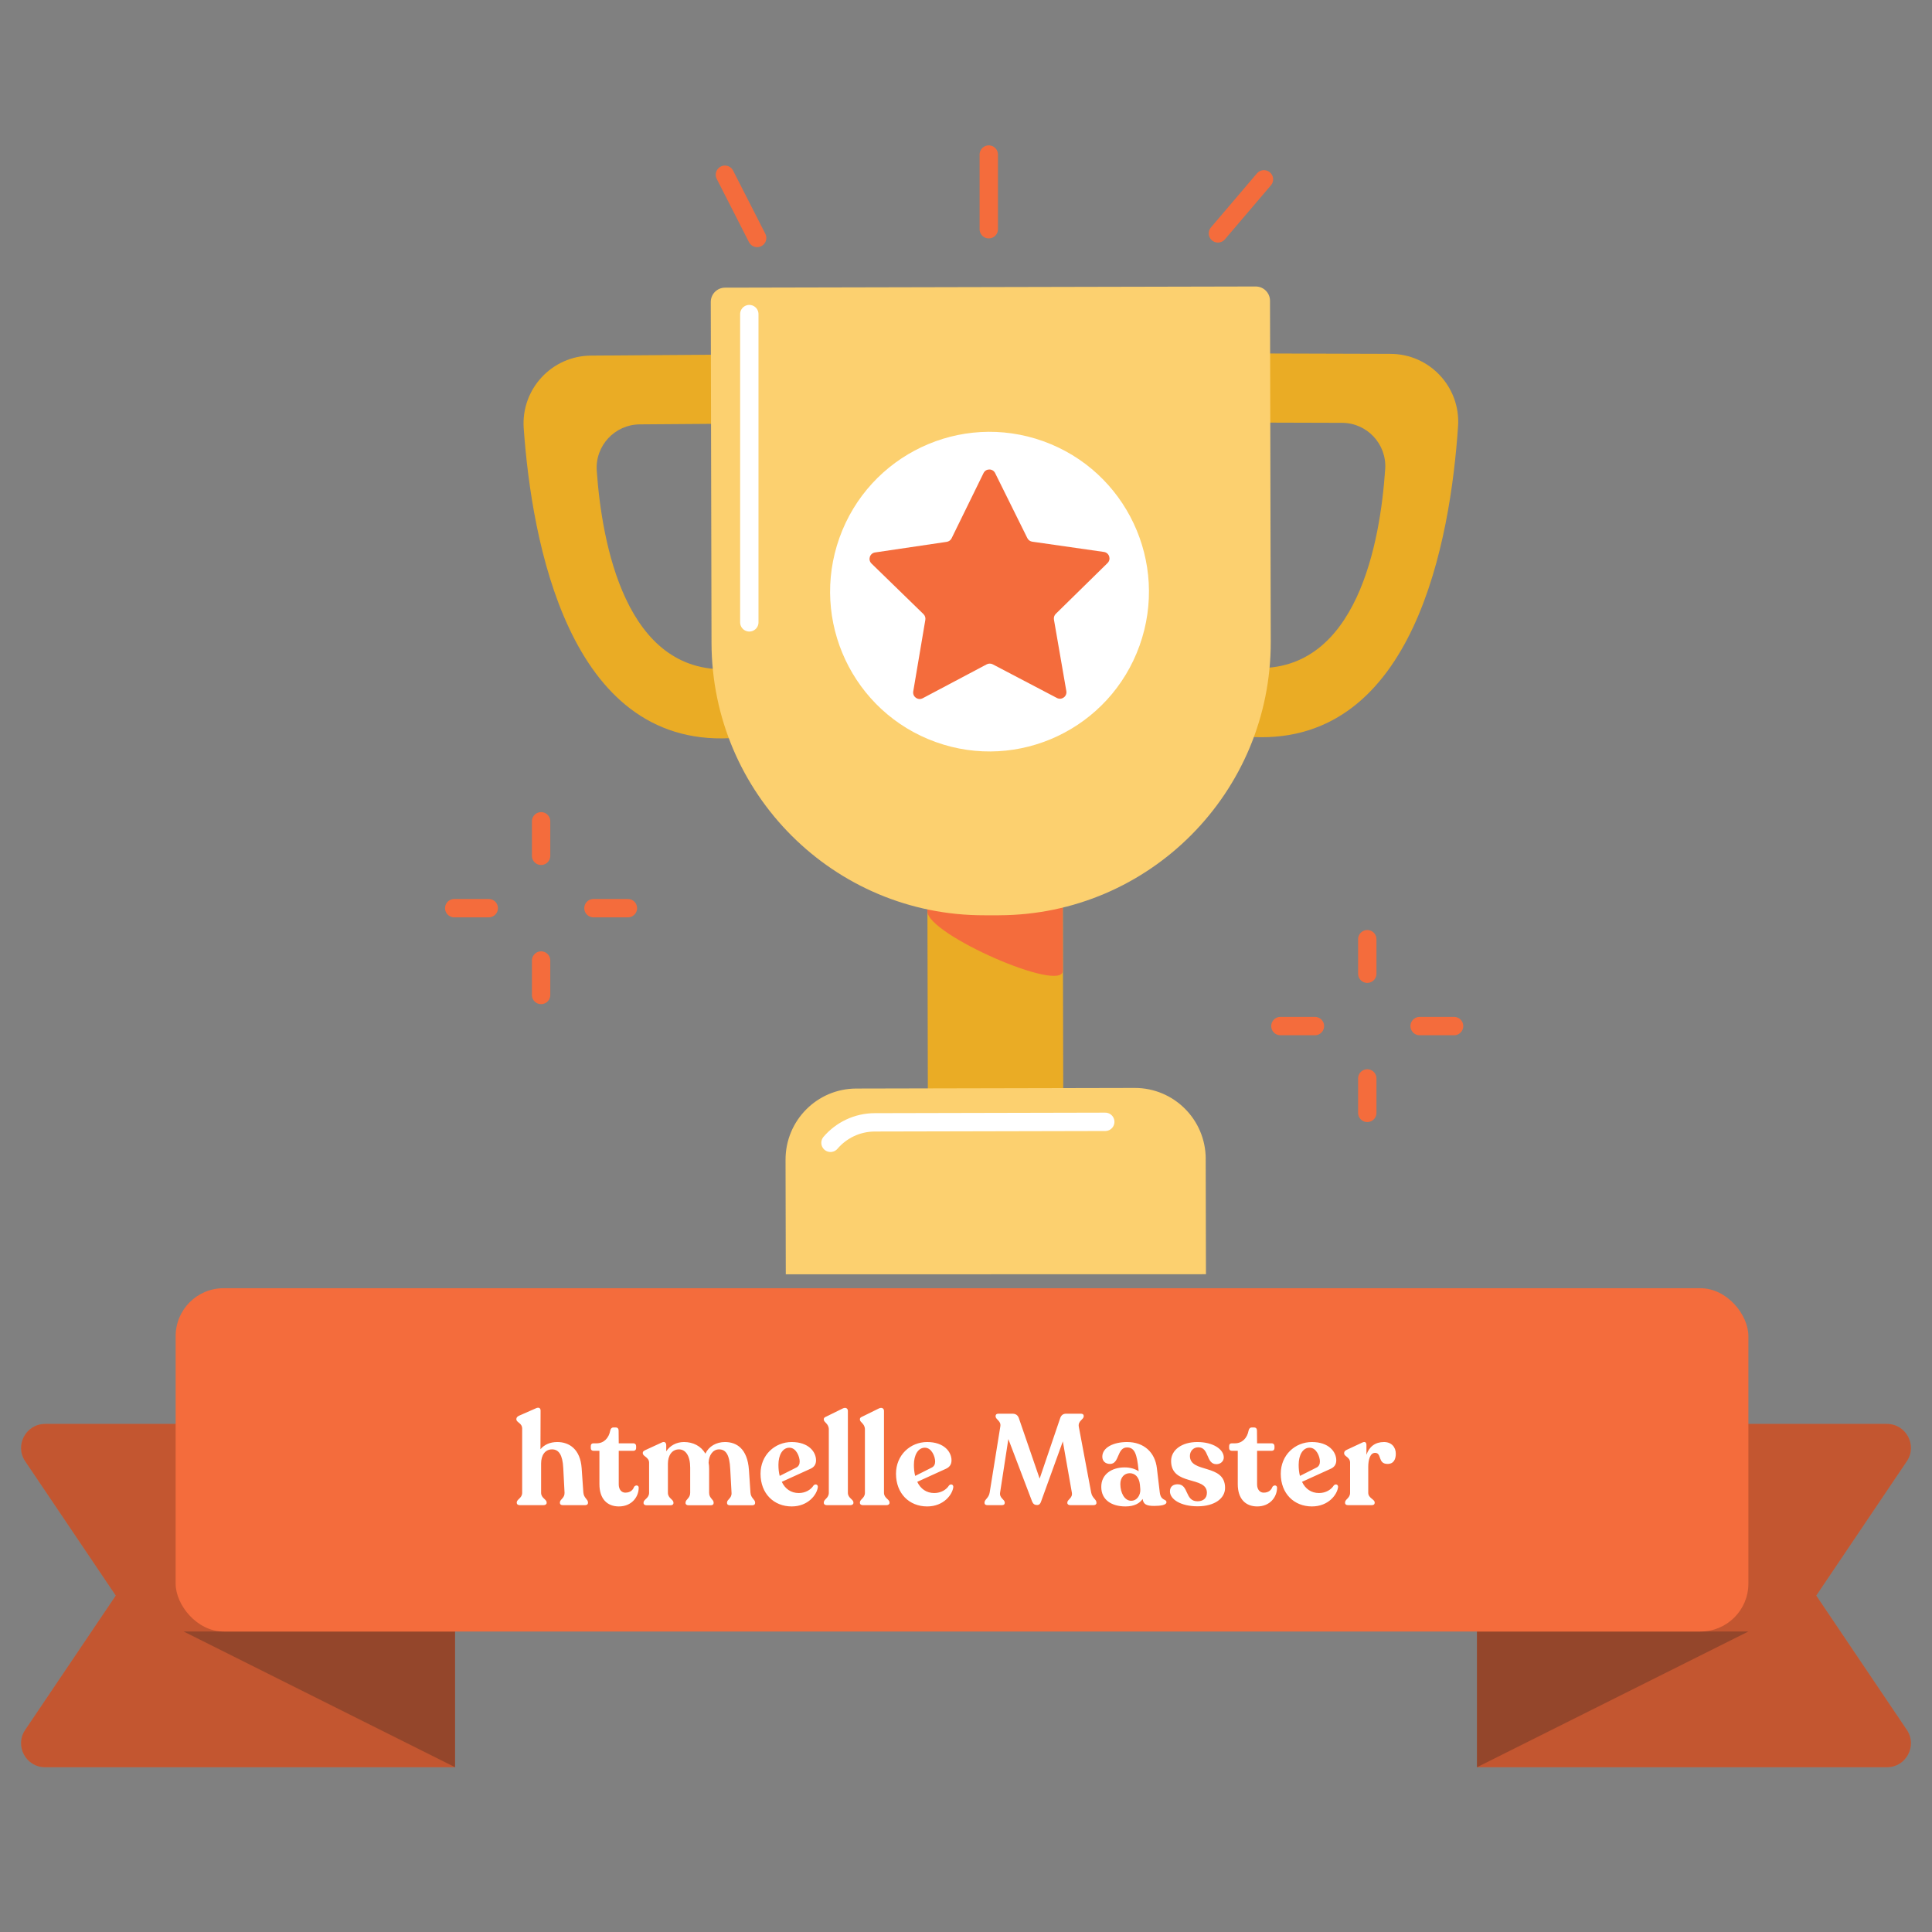 <svg width="150" height="150" viewBox="0 0 150 150" fill="none" xmlns="http://www.w3.org/2000/svg">
<rect x="0" y="0" width="150" height="150" fill="#808080" stroke="none"/>
<g clip-path="url(#clip0_420_44142)">
<path d="M114.67 110.554H146.504C147.993 110.554 148.878 112.218 148.045 113.453L141.013 123.88L148.045 134.307C148.878 135.542 147.993 137.207 146.504 137.207H114.67V110.554Z" fill="#F46C3C"/>
<path d="M114.67 110.554H146.504C147.993 110.554 148.878 112.218 148.045 113.453L141.013 123.88L148.045 134.307C148.878 135.542 147.993 137.207 146.504 137.207H114.67V110.554Z" fill="black" fill-opacity="0.2"/>
<path opacity="0.29" d="M114.67 137.207L135.744 126.669H114.67V137.207Z" fill="#231F20"/>
<path d="M35.331 110.554H3.497C2.008 110.554 1.123 112.218 1.956 113.453L8.988 123.88L1.956 134.307C1.123 135.542 2.008 137.207 3.497 137.207H35.331V110.554Z" fill="#F46C3C"/>
<path d="M35.331 110.554H3.497C2.008 110.554 1.123 112.218 1.956 113.453L8.988 123.88L1.956 134.307C1.123 135.542 2.008 137.207 3.497 137.207H35.331V110.554Z" fill="black" fill-opacity="0.2"/>
<path opacity="0.29" d="M35.331 137.207L14.257 126.669H35.331V137.207Z" fill="#231F20"/>
<rect x="13.637" y="100.017" width="122.107" height="26.653" rx="3.719" fill="#F46C3C"/>
<path d="M45.291 115.879L45.161 114.009C45.061 112.499 44.181 111.959 43.271 111.959C42.711 111.959 42.261 112.159 41.961 112.519L41.971 109.519C41.971 109.319 41.831 109.239 41.611 109.339L40.291 109.919C40.171 109.979 40.091 110.059 40.091 110.169V110.199C40.091 110.439 40.541 110.479 40.541 110.919V115.899C40.541 116.319 40.121 116.399 40.121 116.649V116.689C40.121 116.789 40.211 116.859 40.351 116.859H42.201C42.341 116.859 42.441 116.789 42.441 116.689V116.649C42.441 116.399 42.011 116.319 42.011 115.899V113.629C42.011 112.979 42.321 112.529 42.861 112.529C43.391 112.529 43.681 112.969 43.731 113.969L43.831 115.889C43.851 116.319 43.471 116.399 43.471 116.649V116.689C43.471 116.799 43.561 116.859 43.691 116.859H45.431C45.561 116.859 45.651 116.799 45.651 116.689V116.649C45.651 116.399 45.331 116.319 45.291 115.879ZM48.049 116.959C49.049 116.959 49.589 116.219 49.589 115.499C49.589 115.309 49.349 115.269 49.229 115.439C49.149 115.669 48.949 115.889 48.549 115.889C48.259 115.889 48.039 115.649 48.039 115.249V112.639H49.189C49.299 112.639 49.389 112.559 49.389 112.439V112.269C49.389 112.149 49.299 112.059 49.189 112.059H48.039L48.029 111.069C48.029 110.919 47.949 110.829 47.809 110.829H47.609C47.499 110.829 47.409 110.919 47.379 111.069C47.269 111.659 46.879 112.059 46.319 112.059H46.069C45.939 112.059 45.869 112.139 45.869 112.269V112.439C45.869 112.559 45.949 112.639 46.069 112.639H46.539V115.229C46.539 116.369 47.139 116.959 48.049 116.959ZM58.266 115.889L58.146 114.109C58.026 112.479 57.196 111.959 56.286 111.959C55.616 111.959 55.036 112.289 54.766 112.859C54.426 112.269 53.816 111.959 53.106 111.959C52.516 111.959 52.016 112.239 51.726 112.679V112.209C51.726 112.019 51.606 111.879 51.376 111.999L50.116 112.579C49.996 112.639 49.906 112.689 49.906 112.789V112.829C49.906 113.079 50.396 113.129 50.396 113.569V115.899C50.396 116.329 49.966 116.409 49.966 116.659V116.699C49.966 116.809 50.066 116.869 50.196 116.869H52.056C52.196 116.869 52.286 116.809 52.286 116.699V116.659C52.286 116.409 51.856 116.329 51.856 115.899V113.639C51.856 113.009 52.166 112.529 52.716 112.529C53.226 112.529 53.586 113.019 53.586 113.949V115.899C53.586 116.329 53.226 116.409 53.226 116.659V116.699C53.226 116.809 53.326 116.869 53.456 116.869H55.186C55.316 116.869 55.406 116.809 55.406 116.699V116.659C55.406 116.409 55.056 116.329 55.056 115.899V114.049C55.056 113.879 55.046 113.719 55.016 113.569C55.036 112.969 55.356 112.529 55.826 112.529C56.356 112.529 56.646 112.939 56.696 114.069L56.796 115.899C56.826 116.329 56.446 116.409 56.446 116.659V116.699C56.446 116.809 56.536 116.869 56.676 116.869H58.406C58.536 116.869 58.626 116.809 58.626 116.699V116.659C58.626 116.409 58.296 116.329 58.266 115.889ZM63.157 115.339C62.967 115.649 62.547 115.919 62.017 115.919C61.417 115.919 60.957 115.599 60.697 115.049L62.917 114.039C63.187 113.919 63.357 113.719 63.357 113.379C63.357 112.719 62.777 111.959 61.467 111.959C60.157 111.959 59.047 112.969 59.047 114.419C59.047 115.959 60.077 116.959 61.467 116.959C62.757 116.959 63.437 116.029 63.497 115.449C63.507 115.239 63.277 115.189 63.157 115.339ZM61.287 112.399C61.827 112.399 62.087 113.109 62.087 113.469C62.087 113.679 62.007 113.849 61.827 113.939L60.537 114.589C60.467 114.329 60.437 114.039 60.437 113.729C60.437 112.969 60.757 112.399 61.287 112.399ZM64.189 116.859H66.029C66.159 116.859 66.259 116.789 66.259 116.689V116.649C66.259 116.399 65.829 116.319 65.829 115.899V109.539C65.829 109.369 65.679 109.229 65.419 109.359L64.159 109.979C64.039 110.029 63.959 110.079 63.959 110.179V110.219C63.959 110.429 64.349 110.529 64.349 110.979V115.899C64.349 116.319 63.959 116.399 63.959 116.649V116.689C63.959 116.789 64.049 116.859 64.189 116.859ZM66.992 116.859H68.832C68.962 116.859 69.062 116.789 69.062 116.689V116.649C69.062 116.399 68.632 116.319 68.632 115.899V109.539C68.632 109.369 68.482 109.229 68.222 109.359L66.962 109.979C66.842 110.029 66.762 110.079 66.762 110.179V110.219C66.762 110.429 67.152 110.529 67.152 110.979V115.899C67.152 116.319 66.762 116.399 66.762 116.649V116.689C66.762 116.789 66.852 116.859 66.992 116.859ZM73.675 115.339C73.485 115.649 73.065 115.919 72.535 115.919C71.935 115.919 71.475 115.599 71.215 115.049L73.435 114.039C73.705 113.919 73.875 113.719 73.875 113.379C73.875 112.719 73.295 111.959 71.985 111.959C70.675 111.959 69.565 112.969 69.565 114.419C69.565 115.959 70.595 116.959 71.985 116.959C73.275 116.959 73.955 116.029 74.015 115.449C74.025 115.239 73.795 115.189 73.675 115.339ZM71.805 112.399C72.345 112.399 72.605 113.109 72.605 113.469C72.605 113.679 72.525 113.849 72.345 113.939L71.055 114.589C70.985 114.329 70.955 114.039 70.955 113.729C70.955 112.969 71.275 112.399 71.805 112.399ZM84.718 115.879L83.758 110.769C83.678 110.309 84.138 110.219 84.138 109.959V109.919C84.138 109.819 84.048 109.759 83.928 109.759H82.778C82.548 109.759 82.398 109.869 82.318 110.089L80.718 114.799L79.098 110.089C79.018 109.869 78.848 109.759 78.608 109.759H77.508C77.378 109.759 77.298 109.829 77.298 109.929V109.959C77.298 110.219 77.728 110.309 77.668 110.729L76.838 115.879C76.768 116.319 76.438 116.409 76.438 116.659V116.689C76.438 116.799 76.518 116.859 76.658 116.859H77.788C77.928 116.859 78.008 116.799 78.008 116.689V116.659C78.008 116.409 77.578 116.319 77.648 115.879L78.288 111.729L80.138 116.589C80.218 116.769 80.328 116.849 80.508 116.849C80.688 116.849 80.768 116.759 80.828 116.579L82.518 111.909L83.218 115.879C83.298 116.319 82.868 116.409 82.868 116.659V116.689C82.868 116.799 82.968 116.859 83.098 116.859H84.898C85.038 116.859 85.128 116.799 85.128 116.689V116.659C85.128 116.409 84.798 116.319 84.718 115.879ZM90.043 115.859L89.823 114.009C89.683 112.749 88.803 111.959 87.503 111.959C86.463 111.959 85.583 112.379 85.583 113.099C85.583 113.439 85.823 113.659 86.183 113.659C86.933 113.659 86.703 112.379 87.503 112.379C88.113 112.379 88.273 112.939 88.393 114.109L88.403 114.229C88.143 114.049 87.773 113.929 87.313 113.929C86.333 113.929 85.493 114.449 85.503 115.449C85.503 116.449 86.303 116.959 87.383 116.959C88.073 116.959 88.493 116.709 88.713 116.379C88.773 116.809 89.033 116.919 89.603 116.919C90.083 116.919 90.563 116.859 90.563 116.629C90.563 116.359 90.123 116.549 90.043 115.859ZM87.823 116.519C87.313 116.519 86.983 115.909 86.983 115.219C86.983 114.709 87.293 114.379 87.713 114.379C88.123 114.379 88.443 114.679 88.503 115.269L88.533 115.619C88.563 116.069 88.283 116.519 87.823 116.519ZM92.974 116.949C94.314 116.949 95.114 116.329 95.114 115.519C95.114 113.609 92.384 114.409 92.384 113.039C92.384 112.679 92.634 112.369 93.034 112.369C93.904 112.369 93.614 113.679 94.444 113.679C94.764 113.679 95.014 113.449 95.014 113.159C95.014 112.539 94.214 111.959 92.954 111.959C91.754 111.959 90.924 112.579 90.924 113.429C90.924 115.399 93.704 114.569 93.704 115.899C93.704 116.349 93.384 116.559 92.974 116.559C91.974 116.559 92.314 115.239 91.434 115.239C91.094 115.239 90.834 115.409 90.834 115.789C90.834 116.409 91.684 116.949 92.974 116.949ZM97.61 116.959C98.61 116.959 99.15 116.219 99.15 115.499C99.15 115.309 98.91 115.269 98.79 115.439C98.71 115.669 98.51 115.889 98.11 115.889C97.82 115.889 97.6 115.649 97.6 115.249V112.639H98.75C98.86 112.639 98.95 112.559 98.95 112.439V112.269C98.95 112.149 98.86 112.059 98.75 112.059H97.6L97.59 111.069C97.59 110.919 97.51 110.829 97.37 110.829H97.17C97.06 110.829 96.97 110.919 96.94 111.069C96.83 111.659 96.44 112.059 95.88 112.059H95.63C95.5 112.059 95.43 112.139 95.43 112.269V112.439C95.43 112.559 95.51 112.639 95.63 112.639H96.1V115.229C96.1 116.369 96.7 116.959 97.61 116.959ZM103.548 115.339C103.358 115.649 102.938 115.919 102.408 115.919C101.808 115.919 101.348 115.599 101.088 115.049L103.308 114.039C103.578 113.919 103.748 113.719 103.748 113.379C103.748 112.719 103.168 111.959 101.858 111.959C100.548 111.959 99.438 112.969 99.438 114.419C99.438 115.959 100.468 116.959 101.858 116.959C103.148 116.959 103.828 116.029 103.888 115.449C103.898 115.239 103.668 115.189 103.548 115.339ZM101.678 112.399C102.218 112.399 102.478 113.109 102.478 113.469C102.478 113.679 102.398 113.849 102.218 113.939L100.928 114.589C100.858 114.329 100.828 114.039 100.828 113.729C100.828 112.969 101.148 112.399 101.678 112.399ZM107.45 111.959C106.78 111.959 106.31 112.309 106.09 112.949V112.199C106.09 112.009 106 111.889 105.77 111.999L104.57 112.559C104.44 112.619 104.36 112.699 104.36 112.799V112.839C104.36 113.089 104.82 113.119 104.82 113.559V115.899C104.82 116.319 104.43 116.399 104.43 116.649V116.689C104.43 116.799 104.52 116.859 104.66 116.859H106.51C106.64 116.859 106.73 116.799 106.73 116.689V116.649C106.73 116.399 106.23 116.319 106.23 115.899V113.899C106.23 113.349 106.37 112.799 106.76 112.799C107.3 112.799 106.95 113.659 107.73 113.659C108.21 113.659 108.37 113.289 108.37 112.869C108.37 112.359 108.04 111.959 107.45 111.959Z" fill="white"/>
<path d="M107.938 27.473L97.336 27.441L97.326 57.225C109.836 57.767 112.618 41.866 113.203 33.089C113.406 30.043 110.983 27.466 107.939 27.475L107.938 27.473ZM107.545 36.421C107.171 42.035 105.39 52.208 97.389 51.861L97.396 32.809L104.179 32.829C106.127 32.824 107.676 34.473 107.547 36.421H107.545Z" fill="#EAAC25"/>
<path d="M82.498 61.632L71.986 61.656L72.041 86.225L82.553 86.201L82.498 61.632Z" fill="#EAAC25"/>
<path d="M56.503 27.531L45.901 27.609C42.856 27.615 40.446 30.202 40.661 33.247C41.285 42.022 44.137 57.91 56.643 57.313L56.503 27.531ZM46.332 36.555C46.193 34.607 47.735 32.953 49.684 32.948L56.466 32.898L56.556 51.95C48.555 52.332 46.731 42.168 46.332 36.555Z" fill="#EAAC25"/>
<path d="M82.519 75.36C82.522 77.15 72.007 72.554 72.004 70.762L71.984 61.66L82.496 61.637L82.519 75.36Z" fill="#F46C3C"/>
<path d="M77.561 71.062H76.434C64.756 71.091 55.268 61.62 55.242 49.913L55.184 23.446C55.184 22.834 55.677 22.336 56.288 22.334L97.494 22.243C98.105 22.243 98.602 22.738 98.603 23.35L98.661 49.817C98.686 61.524 89.24 71.034 77.561 71.061V71.062Z" fill="#FCD06F"/>
<path d="M88.475 50.125C90.783 43.676 87.439 36.572 81.006 34.258C74.573 31.944 67.487 35.296 65.178 41.745C62.87 48.194 66.213 55.297 72.647 57.611C79.08 59.925 86.166 56.574 88.475 50.125Z" fill="white"/>
<path d="M77.263 36.733L79.763 41.78C79.837 41.929 79.978 42.032 80.144 42.056L85.708 42.853C86.122 42.913 86.287 43.423 85.989 43.715L81.972 47.657C81.853 47.773 81.8 47.941 81.828 48.105L82.79 53.656C82.861 54.069 82.429 54.385 82.06 54.191L77.078 51.579C76.931 51.503 76.755 51.503 76.608 51.579L71.638 54.212C71.269 54.408 70.835 54.094 70.904 53.681L71.843 48.125C71.871 47.96 71.816 47.793 71.697 47.678L67.664 43.754C67.364 43.462 67.528 42.953 67.942 42.892L73.503 42.069C73.667 42.044 73.809 41.941 73.882 41.792L76.36 36.733C76.543 36.356 77.078 36.356 77.263 36.731V36.733Z" fill="#F46C3C"/>
<path fill-rule="evenodd" clip-rule="evenodd" d="M60.99 90.041C60.99 90.041 60.99 90.04 60.99 90.04C60.984 86.995 63.44 84.521 66.477 84.515L88.1 84.468C91.137 84.462 93.605 86.924 93.612 89.968C93.612 89.98 93.611 89.992 93.61 90.003L93.63 98.93L61.008 98.938L60.989 90.042L60.99 90.041Z" fill="#FCD06F"/>
<path d="M64.479 88.727C65.311 87.757 66.544 87.14 67.921 87.138L85.812 87.098" stroke="white" stroke-width="1.426" stroke-linecap="round" stroke-linejoin="round"/>
<path d="M58.176 24.387V48.32" stroke="white" stroke-width="1.426" stroke-linecap="round" stroke-linejoin="round"/>
<path d="M56.282 13.566L58.784 18.475" stroke="#F46C3C" stroke-width="1.426" stroke-linecap="round" stroke-linejoin="round"/>
<path d="M98.132 13.924L94.559 18.119" stroke="#F46C3C" stroke-width="1.426" stroke-linecap="round" stroke-linejoin="round"/>
<path d="M76.768 12V17.796" stroke="#F46C3C" stroke-width="1.426" stroke-linecap="round" stroke-linejoin="round"/>
<path d="M42.011 63.766V66.445" stroke="#F46C3C" stroke-width="1.426" stroke-linecap="round" stroke-linejoin="round"/>
<path d="M42.011 74.575V77.249" stroke="#F46C3C" stroke-width="1.426" stroke-linecap="round" stroke-linejoin="round"/>
<path d="M48.75 70.51H46.076" stroke="#F46C3C" stroke-width="1.426" stroke-linecap="round" stroke-linejoin="round"/>
<path d="M37.946 70.51H35.266" stroke="#F46C3C" stroke-width="1.426" stroke-linecap="round" stroke-linejoin="round"/>
<path d="M106.155 72.92V75.599" stroke="#F46C3C" stroke-width="1.426" stroke-linecap="round" stroke-linejoin="round"/>
<path d="M106.155 83.729V86.403" stroke="#F46C3C" stroke-width="1.426" stroke-linecap="round" stroke-linejoin="round"/>
<path d="M112.894 79.664H110.22" stroke="#F46C3C" stroke-width="1.426" stroke-linecap="round" stroke-linejoin="round"/>
<path d="M102.09 79.664H99.41" stroke="#F46C3C" stroke-width="1.426" stroke-linecap="round" stroke-linejoin="round"/>
</g>
<defs>
<clipPath id="clip0_420_44142">
<rect width="150" height="150" fill="white"/>
</clipPath>
</defs>
</svg>
